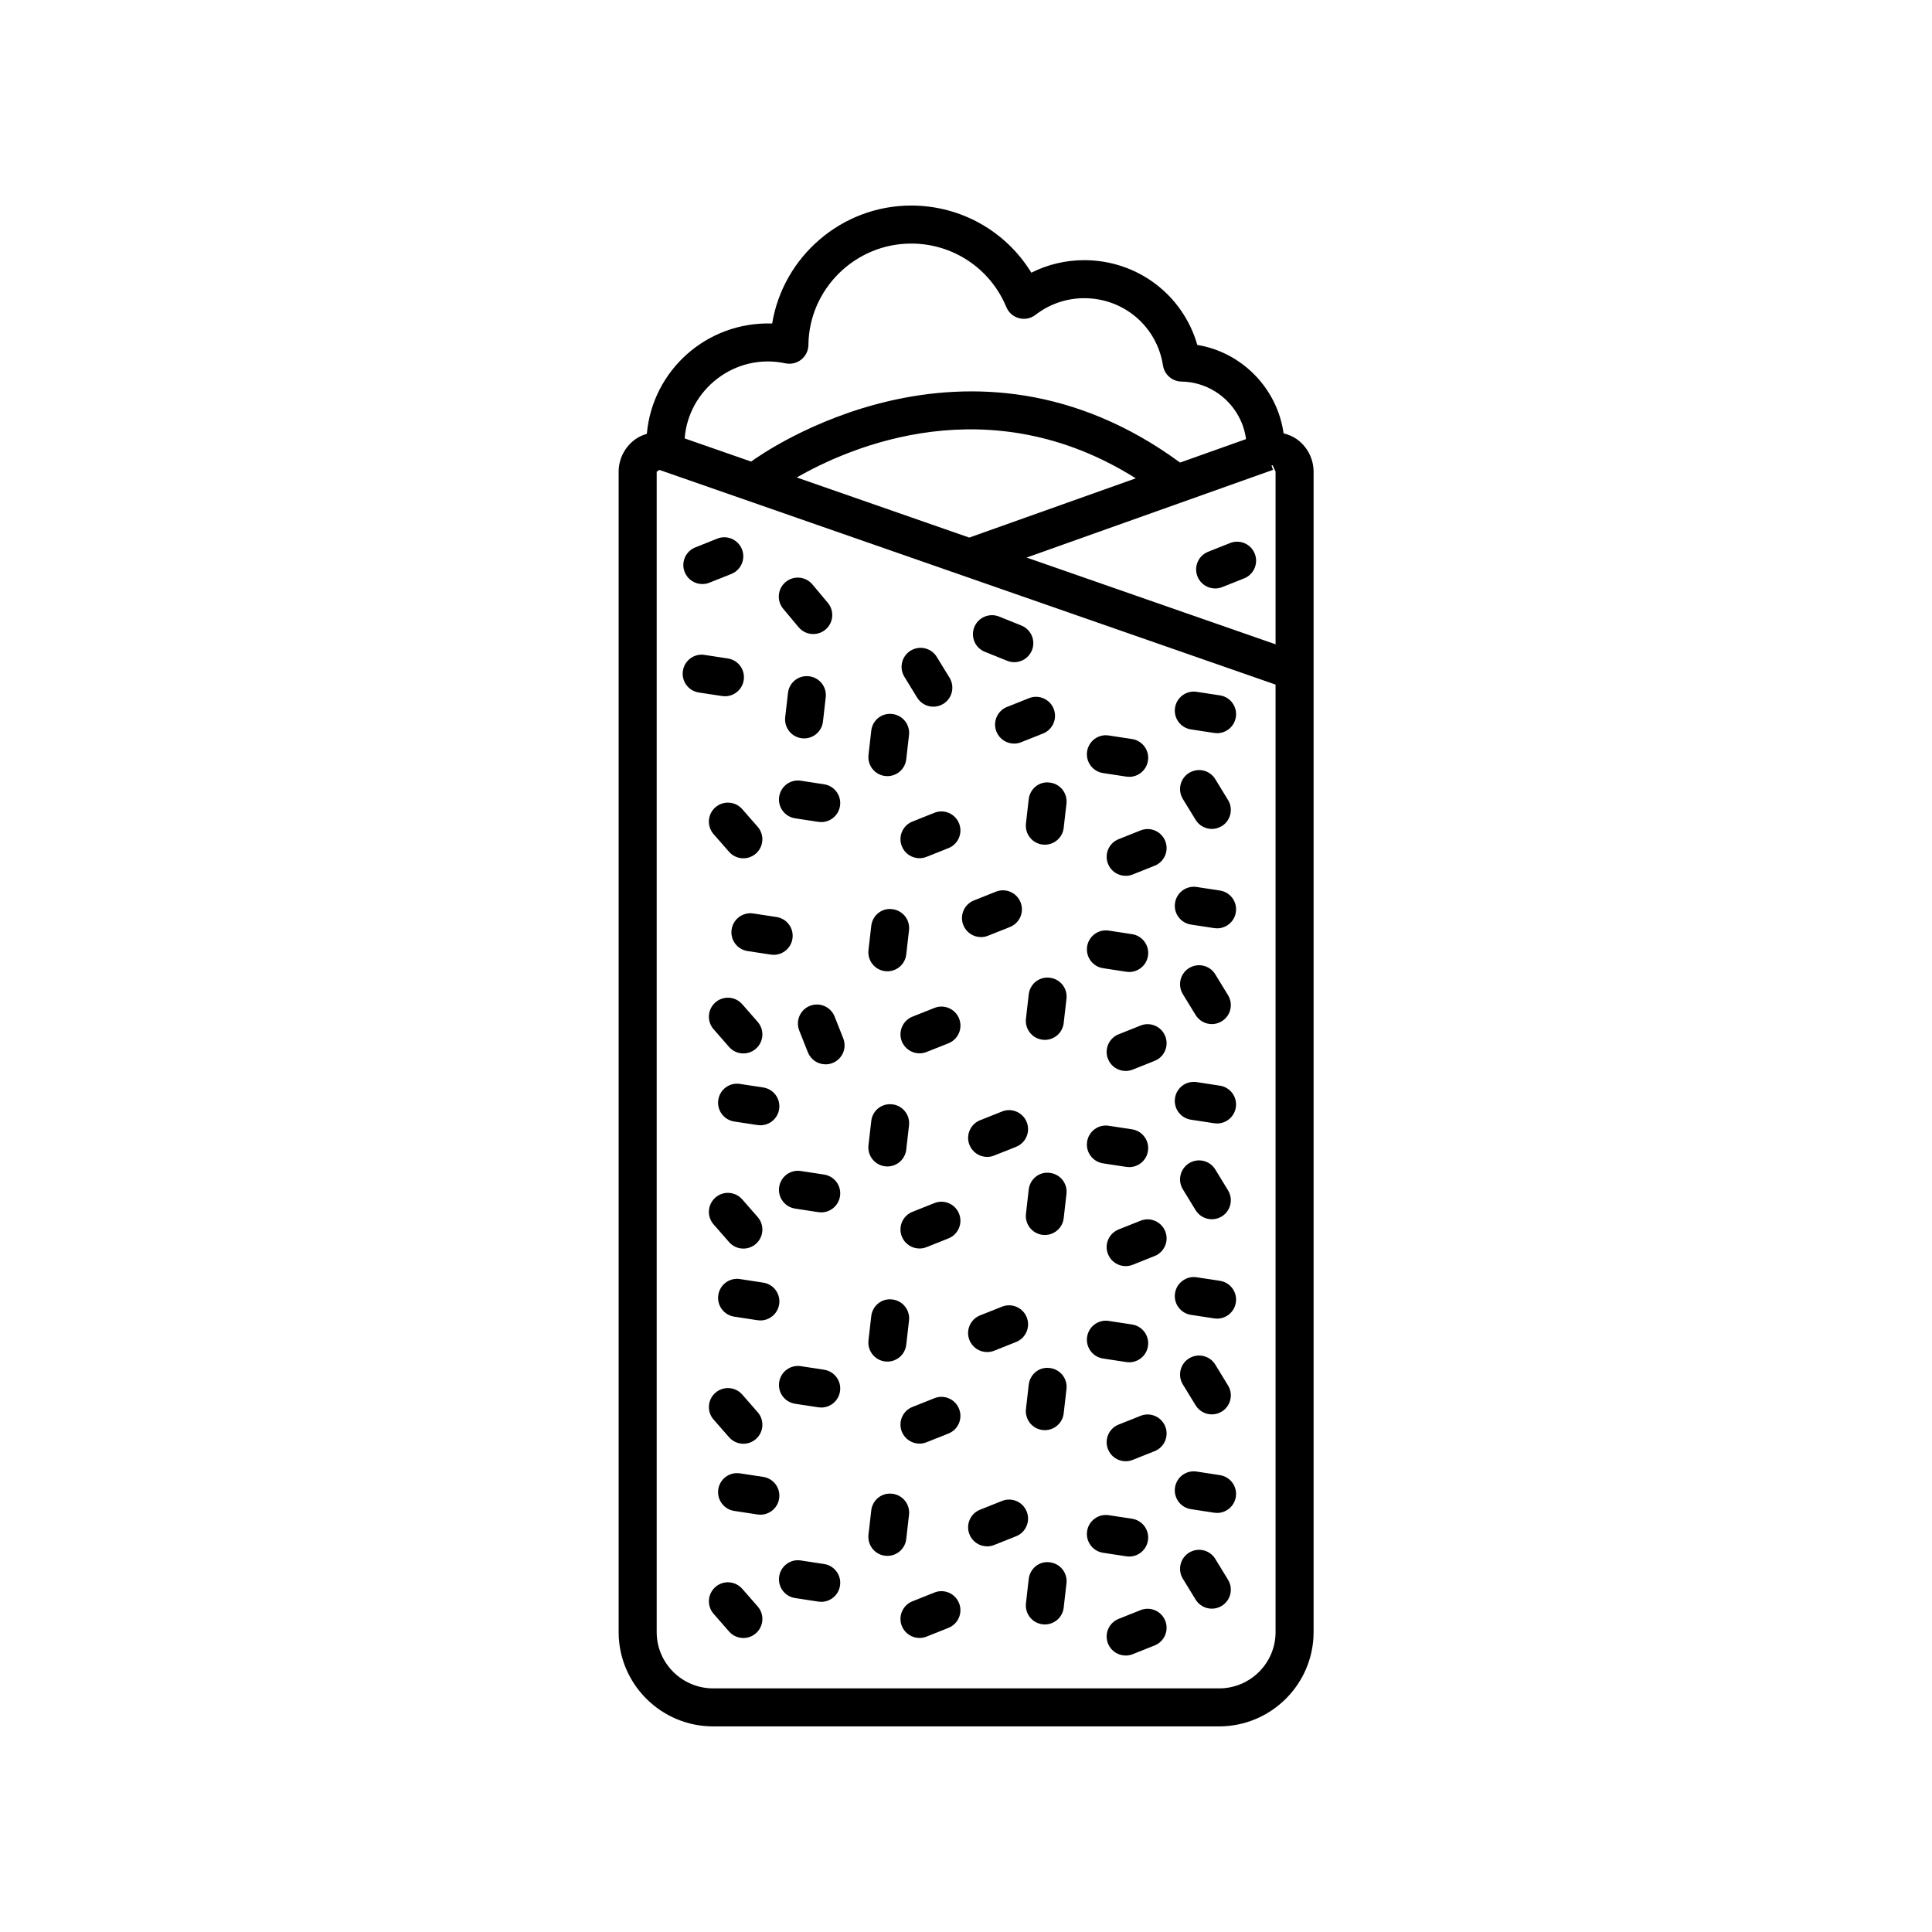 <?xml version="1.0" encoding="UTF-8"?>
<!-- Uploaded to: SVG Repo, www.svgrepo.com, Generator: SVG Repo Mixer Tools -->
<svg fill="#000000" width="800px" height="800px" version="1.1" viewBox="144 144 512 512" xmlns="http://www.w3.org/2000/svg">
 <g>
  <path d="m461.3 235.41c-3.797-13.227-15.836-22.461-29.973-22.461-4.934 0-9.688 1.137-14.012 3.316-6.707-10.969-18.664-17.793-31.844-17.793-18.461 0-33.941 13.582-36.84 31.262-17.367-0.562-31.738 12.484-33.211 29.23-1.059 0.328-2.086 0.762-3.008 1.414-2.797 1.984-4.465 5.211-4.465 8.629v307.52c0 13.773 11.234 24.984 25.055 24.984h134.06c13.809 0 25.051-11.211 25.051-24.984v-307.52c0-3.426-1.668-6.644-4.457-8.629-1.062-0.754-2.262-1.223-3.492-1.543-1.68-11.883-10.992-21.477-22.863-23.426zm-106.15 35.125c14.184-8.148 51.031-24.199 89.84 0.227l-44.125 15.703zm126.21-2.019-0.406-1.148c0.102-0.031 0.215-0.023 0.316-0.066l0.77 1.703v45.746l-65.984-22.992zm-129.22-28.23c1.461 0.309 3.019-0.051 4.203-0.988 1.18-0.945 1.879-2.371 1.895-3.883 0.152-14.816 12.375-26.867 27.238-26.867 11.082 0 20.98 6.609 25.207 16.828 0.594 1.449 1.832 2.539 3.352 2.941 1.531 0.418 3.141 0.086 4.379-0.875 3.75-2.887 8.219-4.414 12.918-4.414 10.496 0 19.27 7.496 20.871 17.828 0.371 2.422 2.445 4.227 4.902 4.266 8.781 0.141 15.98 6.801 17.109 15.246l-17.48 6.219c-56.062-41.141-110.62-2.5-113.68-0.262l-17.609-6.137c0.961-12.898 13.285-22.758 26.691-19.902zm129.9 336.25c0 8.223-6.715 14.906-14.973 14.906h-134.06c-8.258 0-14.977-6.688-14.977-14.906v-307.52l0.715-0.484 163.29 56.898z"/>
  <path d="m405 316.74 5.918 2.383c0.613 0.246 1.25 0.363 1.879 0.363 1.996 0 3.883-1.188 4.676-3.16 1.039-2.578-0.211-5.516-2.797-6.555l-5.918-2.383c-2.562-1.023-5.512 0.207-6.555 2.797-1.035 2.582 0.211 5.519 2.797 6.555z"/>
  <path d="m466.06 557.12c-1.449-2.367-4.543-3.117-6.926-1.664-2.371 1.449-3.117 4.551-1.664 6.926l3.379 5.523c0.945 1.551 2.606 2.41 4.301 2.41 0.898 0 1.805-0.242 2.625-0.742 2.371-1.449 3.117-4.551 1.664-6.926z"/>
  <path d="m378.59 556.29c0.195 0.023 0.387 0.035 0.578 0.035 2.527 0 4.707-1.895 4.996-4.465l0.734-6.422c0.316-2.766-1.664-5.266-4.43-5.578-2.805-0.352-5.266 1.664-5.578 4.43l-0.734 6.422c-0.312 2.762 1.668 5.266 4.434 5.578z"/>
  <path d="m422.2 558.03c-2.812-0.387-5.266 1.664-5.578 4.43l-0.734 6.422c-0.316 2.766 1.664 5.266 4.43 5.578 0.195 0.023 0.387 0.035 0.578 0.035 2.527 0 4.707-1.895 4.996-4.465l0.734-6.422c0.328-2.766-1.66-5.266-4.426-5.578z"/>
  <path d="m446.26 570.7-5.812 2.316c-2.586 1.027-3.848 3.961-2.816 6.543 0.785 1.977 2.676 3.176 4.68 3.176 0.621 0 1.254-0.109 1.863-0.359l5.812-2.316c2.586-1.027 3.848-3.961 2.816-6.543-1.031-2.586-3.965-3.856-6.543-2.816z"/>
  <path d="m391.62 566.04-5.812 2.316c-2.586 1.027-3.848 3.961-2.816 6.543 0.785 1.977 2.676 3.176 4.68 3.176 0.621 0 1.254-0.109 1.863-0.359l5.812-2.316c2.586-1.027 3.848-3.961 2.816-6.543-1.031-2.586-3.957-3.859-6.543-2.816z"/>
  <path d="m416.09 544.58c-1.027-2.59-3.965-3.856-6.543-2.816l-5.812 2.316c-2.586 1.027-3.848 3.961-2.816 6.543 0.785 1.977 2.676 3.176 4.68 3.176 0.621 0 1.254-0.109 1.863-0.359l5.812-2.316c2.586-1.027 3.848-3.965 2.816-6.543z"/>
  <path d="m469.98 287.91-5.812 2.312c-2.59 1.027-3.856 3.961-2.828 6.543 0.785 1.98 2.68 3.18 4.684 3.18 0.621 0 1.25-0.109 1.859-0.352l5.812-2.312c2.59-1.027 3.856-3.961 2.828-6.543-1.031-2.602-3.965-3.852-6.543-2.828z"/>
  <path d="m410.88 331.34c-2.586 1.027-3.848 3.961-2.816 6.543 0.785 1.977 2.676 3.176 4.68 3.176 0.621 0 1.254-0.109 1.863-0.359l5.812-2.316c2.586-1.027 3.848-3.961 2.816-6.543-1.031-2.586-3.961-3.856-6.543-2.816z"/>
  <path d="m340.7 565.05c-1.84-2.106-5.027-2.312-7.109-0.48-2.098 1.832-2.309 5.019-0.48 7.109l4.098 4.684c0.996 1.145 2.394 1.723 3.793 1.723 1.18 0 2.363-0.406 3.316-1.246 2.098-1.832 2.309-5.019 0.48-7.109z"/>
  <path d="m362.39 558.48-6.16-0.941c-2.766-0.438-5.32 1.473-5.738 4.223-0.422 2.75 1.465 5.32 4.223 5.738l6.16 0.941c0.258 0.039 0.516 0.059 0.762 0.059 2.449 0 4.594-1.785 4.973-4.281 0.426-2.754-1.465-5.32-4.219-5.738z"/>
  <path d="m436.32 555.5 6.168 0.941c0.258 0.039 0.516 0.059 0.762 0.059 2.449 0 4.594-1.785 4.973-4.281 0.422-2.75-1.473-5.32-4.223-5.738l-6.168-0.941c-2.762-0.418-5.32 1.473-5.738 4.223-0.418 2.75 1.477 5.32 4.227 5.738z"/>
  <path d="m355.65 310.23c0.996 1.184 2.422 1.797 3.871 1.797 1.145 0 2.289-0.383 3.234-1.176 2.133-1.785 2.414-4.961 0.625-7.098l-4.09-4.883c-1.785-2.121-4.957-2.414-7.098-0.625-2.133 1.785-2.414 4.961-0.625 7.098z"/>
  <path d="m356.52 339.65c0.195 0.023 0.387 0.035 0.578 0.035 2.527 0 4.707-1.895 4.996-4.465l0.734-6.422c0.316-2.766-1.664-5.266-4.43-5.578-2.82-0.332-5.266 1.664-5.578 4.43l-0.734 6.422c-0.312 2.762 1.668 5.262 4.434 5.578z"/>
  <path d="m387.05 328.87c0.945 1.551 2.606 2.41 4.301 2.41 0.898 0 1.805-0.242 2.625-0.742 2.371-1.449 3.117-4.551 1.664-6.926l-3.379-5.523c-1.449-2.367-4.543-3.117-6.926-1.664-2.371 1.449-3.117 4.551-1.664 6.926z"/>
  <path d="m330.13 298.78c0.621 0 1.254-0.109 1.863-0.359l5.812-2.316c2.586-1.027 3.848-3.961 2.816-6.543-1.031-2.59-3.965-3.856-6.543-2.816l-5.812 2.316c-2.586 1.027-3.848 3.961-2.816 6.543 0.785 1.973 2.676 3.176 4.68 3.176z"/>
  <path d="m329.2 327.52 6.16 0.938c0.258 0.039 0.516 0.059 0.762 0.059 2.449 0 4.594-1.785 4.973-4.281 0.422-2.75-1.465-5.32-4.223-5.738l-6.16-0.941c-2.754-0.438-5.32 1.473-5.738 4.223-0.418 2.754 1.469 5.324 4.227 5.742z"/>
  <path d="m459.61 543.94 6.16 0.945c0.258 0.039 0.52 0.059 0.766 0.059 2.445 0 4.594-1.785 4.973-4.277 0.422-2.75-1.465-5.32-4.219-5.742l-6.16-0.945c-2.75-0.438-5.324 1.465-5.742 4.219-0.418 2.75 1.473 5.32 4.223 5.742z"/>
  <path d="m346.26 535.39-6.168-0.941c-2.762-0.418-5.32 1.473-5.738 4.223-0.422 2.75 1.473 5.32 4.223 5.738l6.168 0.941c0.258 0.039 0.516 0.059 0.762 0.059 2.449 0 4.594-1.785 4.973-4.281 0.426-2.754-1.469-5.32-4.219-5.738z"/>
  <path d="m466.06 505.63c-1.449-2.367-4.543-3.113-6.926-1.664-2.371 1.449-3.117 4.551-1.664 6.926l3.379 5.523c0.945 1.551 2.606 2.41 4.301 2.41 0.898 0 1.805-0.242 2.625-0.742 2.371-1.449 3.117-4.551 1.664-6.926z"/>
  <path d="m378.59 504.8c0.195 0.023 0.387 0.035 0.578 0.035 2.527 0 4.707-1.895 4.996-4.465l0.734-6.422c0.316-2.766-1.664-5.266-4.43-5.578-2.805-0.359-5.266 1.664-5.578 4.43l-0.734 6.422c-0.312 2.766 1.668 5.266 4.434 5.578z"/>
  <path d="m422.2 506.54c-2.812-0.387-5.266 1.664-5.578 4.43l-0.734 6.422c-0.316 2.766 1.664 5.266 4.43 5.578 0.195 0.023 0.387 0.035 0.578 0.035 2.527 0 4.707-1.895 4.996-4.465l0.734-6.422c0.328-2.762-1.66-5.266-4.426-5.578z"/>
  <path d="m446.26 519.21-5.812 2.316c-2.586 1.027-3.848 3.961-2.816 6.543 0.785 1.977 2.676 3.176 4.68 3.176 0.621 0 1.254-0.109 1.863-0.359l5.812-2.316c2.586-1.027 3.848-3.961 2.816-6.543-1.031-2.586-3.965-3.859-6.543-2.816z"/>
  <path d="m391.62 514.54-5.812 2.316c-2.586 1.027-3.848 3.961-2.816 6.543 0.785 1.977 2.676 3.176 4.68 3.176 0.621 0 1.254-0.109 1.863-0.359l5.812-2.316c2.586-1.027 3.848-3.961 2.816-6.543s-3.957-3.859-6.543-2.816z"/>
  <path d="m400.91 499.13c0.785 1.98 2.68 3.18 4.684 3.18 0.621 0 1.25-0.109 1.859-0.352l5.812-2.312c2.59-1.027 3.856-3.961 2.828-6.543-1.031-2.59-3.961-3.844-6.543-2.828l-5.812 2.312c-2.59 1.031-3.856 3.961-2.828 6.543z"/>
  <path d="m333.12 520.21 4.098 4.68c0.992 1.137 2.394 1.719 3.789 1.719 1.18 0 2.363-0.414 3.32-1.25 2.09-1.828 2.301-5.012 0.469-7.109l-4.098-4.68c-1.832-2.098-5.012-2.293-7.109-0.469-2.094 1.828-2.309 5.016-0.469 7.109z"/>
  <path d="m362.39 506.99-6.16-0.941c-2.766-0.43-5.32 1.473-5.738 4.223-0.422 2.75 1.465 5.32 4.223 5.738l6.16 0.941c0.258 0.039 0.516 0.059 0.762 0.059 2.449 0 4.594-1.785 4.973-4.281 0.426-2.75-1.465-5.32-4.219-5.738z"/>
  <path d="m436.32 504.02 6.168 0.941c0.258 0.039 0.516 0.059 0.762 0.059 2.449 0 4.594-1.785 4.973-4.281 0.422-2.75-1.473-5.32-4.223-5.738l-6.168-0.941c-2.762-0.434-5.32 1.473-5.738 4.223-0.418 2.75 1.477 5.32 4.227 5.738z"/>
  <path d="m459.62 492.45 6.16 0.941c0.258 0.039 0.516 0.059 0.762 0.059 2.449 0 4.594-1.785 4.973-4.281 0.422-2.75-1.465-5.32-4.223-5.738l-6.16-0.941c-2.75-0.418-5.32 1.473-5.738 4.223-0.422 2.75 1.469 5.32 4.227 5.738z"/>
  <path d="m346.27 483.91-6.168-0.945c-2.75-0.438-5.324 1.465-5.742 4.219-0.422 2.75 1.465 5.324 4.219 5.742l6.168 0.945c0.258 0.039 0.52 0.059 0.766 0.059 2.445 0 4.594-1.785 4.973-4.277 0.426-2.746-1.461-5.324-4.215-5.742z"/>
  <path d="m466.06 453.92c-1.449-2.367-4.543-3.113-6.926-1.664-2.371 1.449-3.117 4.551-1.664 6.926l3.379 5.523c0.945 1.551 2.606 2.41 4.301 2.41 0.898 0 1.805-0.242 2.625-0.742 2.371-1.449 3.117-4.551 1.664-6.926z"/>
  <path d="m378.59 453.09c0.195 0.023 0.387 0.035 0.578 0.035 2.527 0 4.707-1.895 4.996-4.465l0.734-6.422c0.316-2.766-1.664-5.266-4.43-5.578-2.805-0.332-5.266 1.664-5.578 4.43l-0.734 6.422c-0.312 2.762 1.668 5.258 4.434 5.578z"/>
  <path d="m422.2 454.82c-2.812-0.367-5.266 1.664-5.578 4.43l-0.734 6.422c-0.316 2.766 1.664 5.266 4.43 5.578 0.195 0.023 0.387 0.035 0.578 0.035 2.527 0 4.707-1.895 4.996-4.465l0.734-6.422c0.328-2.762-1.66-5.262-4.426-5.578z"/>
  <path d="m446.26 467.5-5.812 2.316c-2.586 1.027-3.848 3.961-2.816 6.543 0.785 1.977 2.676 3.176 4.68 3.176 0.621 0 1.254-0.109 1.863-0.359l5.812-2.316c2.586-1.027 3.848-3.961 2.816-6.543-1.031-2.586-3.965-3.852-6.543-2.816z"/>
  <path d="m391.62 462.83-5.812 2.316c-2.586 1.027-3.848 3.961-2.816 6.543 0.785 1.977 2.676 3.176 4.68 3.176 0.621 0 1.254-0.109 1.863-0.359l5.812-2.316c2.586-1.027 3.848-3.961 2.816-6.543-1.031-2.586-3.957-3.856-6.543-2.816z"/>
  <path d="m405.6 450.59c0.621 0 1.254-0.109 1.863-0.359l5.812-2.316c2.586-1.027 3.848-3.961 2.816-6.543-1.027-2.586-3.965-3.856-6.543-2.816l-5.812 2.316c-2.586 1.027-3.848 3.961-2.816 6.543 0.789 1.977 2.68 3.176 4.68 3.176z"/>
  <path d="m333.11 468.48 4.098 4.684c0.996 1.145 2.394 1.723 3.793 1.723 1.18 0 2.363-0.406 3.316-1.246 2.098-1.832 2.309-5.019 0.48-7.109l-4.098-4.684c-1.84-2.106-5.027-2.312-7.109-0.48-2.102 1.84-2.316 5.023-0.48 7.113z"/>
  <path d="m362.39 455.27-6.16-0.941c-2.766-0.434-5.32 1.473-5.738 4.223-0.422 2.75 1.465 5.32 4.223 5.738l6.16 0.941c0.258 0.039 0.516 0.059 0.762 0.059 2.449 0 4.594-1.785 4.973-4.281 0.426-2.75-1.465-5.316-4.219-5.738z"/>
  <path d="m436.32 452.3 6.168 0.941c0.258 0.039 0.516 0.059 0.762 0.059 2.449 0 4.594-1.785 4.973-4.281 0.422-2.75-1.473-5.32-4.223-5.738l-6.168-0.941c-2.762-0.438-5.32 1.473-5.738 4.223-0.418 2.754 1.477 5.316 4.227 5.738z"/>
  <path d="m459.61 440.73 6.16 0.945c0.258 0.039 0.52 0.059 0.766 0.059 2.445 0 4.594-1.785 4.973-4.277 0.422-2.75-1.465-5.32-4.219-5.742l-6.16-0.945c-2.75-0.43-5.324 1.465-5.742 4.219-0.418 2.754 1.473 5.32 4.223 5.742z"/>
  <path d="m346.26 432.19-6.168-0.941c-2.762-0.438-5.32 1.473-5.738 4.223-0.422 2.75 1.473 5.32 4.223 5.738l6.168 0.941c0.258 0.039 0.516 0.059 0.762 0.059 2.449 0 4.594-1.785 4.973-4.281 0.426-2.75-1.469-5.32-4.219-5.738z"/>
  <path d="m466.06 402.2c-1.449-2.367-4.543-3.117-6.926-1.664-2.371 1.449-3.117 4.551-1.664 6.926l3.379 5.523c0.945 1.551 2.606 2.41 4.301 2.41 0.898 0 1.805-0.242 2.625-0.742 2.371-1.449 3.117-4.551 1.664-6.926z"/>
  <path d="m378.59 401.37c0.195 0.023 0.387 0.035 0.578 0.035 2.527 0 4.707-1.895 4.996-4.465l0.734-6.422c0.316-2.766-1.664-5.266-4.43-5.578-2.805-0.383-5.266 1.664-5.578 4.43l-0.734 6.422c-0.312 2.762 1.668 5.262 4.434 5.578z"/>
  <path d="m422.2 403.11c-2.812-0.348-5.266 1.664-5.578 4.43l-0.734 6.422c-0.316 2.766 1.664 5.266 4.43 5.578 0.195 0.023 0.387 0.035 0.578 0.035 2.527 0 4.707-1.895 4.996-4.465l0.734-6.422c0.328-2.769-1.66-5.266-4.426-5.578z"/>
  <path d="m446.26 415.78-5.812 2.316c-2.586 1.027-3.848 3.961-2.816 6.543 0.785 1.977 2.676 3.176 4.68 3.176 0.621 0 1.254-0.109 1.863-0.359l5.812-2.316c2.586-1.027 3.848-3.961 2.816-6.543-1.031-2.586-3.965-3.863-6.543-2.816z"/>
  <path d="m391.63 411.11-5.812 2.312c-2.59 1.027-3.856 3.961-2.828 6.543 0.785 1.98 2.68 3.18 4.684 3.18 0.621 0 1.25-0.109 1.859-0.352l5.812-2.312c2.59-1.027 3.856-3.961 2.828-6.543-1.023-2.598-3.961-3.852-6.543-2.828z"/>
  <path d="m403.97 392.34c0.621 0 1.254-0.109 1.863-0.359l5.812-2.316c2.586-1.027 3.848-3.961 2.816-6.543-1.031-2.586-3.961-3.859-6.543-2.816l-5.812 2.316c-2.586 1.027-3.848 3.961-2.816 6.543 0.789 1.977 2.68 3.176 4.68 3.176z"/>
  <path d="m341 423.17c1.18 0 2.363-0.406 3.316-1.246 2.098-1.832 2.309-5.019 0.48-7.109l-4.098-4.684c-1.84-2.106-5.027-2.309-7.109-0.48-2.098 1.832-2.309 5.019-0.48 7.109l4.098 4.684c0.996 1.148 2.391 1.727 3.793 1.727z"/>
  <path d="m358.64 410.56c-2.59 1.023-3.856 3.949-2.832 6.539l2.289 5.777c0.781 1.98 2.676 3.184 4.684 3.184 0.621 0 1.246-0.109 1.855-0.352 2.59-1.023 3.856-3.949 2.832-6.539l-2.289-5.777c-1.023-2.59-3.957-3.852-6.539-2.832z"/>
  <path d="m436.32 400.58 6.168 0.945c0.258 0.039 0.52 0.059 0.766 0.059 2.445 0 4.594-1.785 4.973-4.277 0.422-2.75-1.465-5.324-4.219-5.742l-6.168-0.945c-2.746-0.43-5.324 1.465-5.742 4.219-0.414 2.75 1.473 5.324 4.223 5.742z"/>
  <path d="m459.62 389.02 6.16 0.941c0.258 0.039 0.516 0.059 0.762 0.059 2.449 0 4.594-1.785 4.973-4.281 0.422-2.75-1.465-5.32-4.223-5.738l-6.16-0.941c-2.75-0.418-5.32 1.473-5.738 4.223-0.422 2.75 1.469 5.32 4.227 5.738z"/>
  <path d="m337.89 390.3c-0.422 2.75 1.465 5.32 4.223 5.738l6.16 0.941c0.258 0.039 0.516 0.059 0.762 0.059 2.449 0 4.594-1.785 4.973-4.281 0.422-2.75-1.465-5.32-4.223-5.738l-6.16-0.941c-2.762-0.418-5.316 1.473-5.734 4.223z"/>
  <path d="m466.06 350.48c-1.449-2.367-4.543-3.117-6.926-1.664-2.371 1.449-3.117 4.551-1.664 6.926l3.379 5.523c0.945 1.551 2.606 2.41 4.301 2.41 0.898 0 1.805-0.242 2.625-0.742 2.371-1.449 3.117-4.551 1.664-6.926z"/>
  <path d="m378.59 349.65c0.195 0.023 0.387 0.035 0.578 0.035 2.527 0 4.707-1.895 4.996-4.465l0.734-6.422c0.316-2.766-1.664-5.266-4.43-5.578-2.805-0.363-5.266 1.664-5.578 4.43l-0.73 6.422c-0.316 2.766 1.664 5.266 4.43 5.578z"/>
  <path d="m416.62 355.82-0.734 6.422c-0.316 2.766 1.664 5.266 4.43 5.578 0.195 0.023 0.387 0.035 0.578 0.035 2.527 0 4.707-1.895 4.996-4.465l0.734-6.422c0.316-2.766-1.664-5.266-4.43-5.578-2.805-0.395-5.266 1.664-5.574 4.43z"/>
  <path d="m446.26 364.07-5.812 2.316c-2.586 1.027-3.848 3.961-2.816 6.543 0.785 1.977 2.676 3.176 4.68 3.176 0.621 0 1.254-0.109 1.863-0.359l5.812-2.316c2.586-1.027 3.848-3.961 2.816-6.543-1.035-2.59-3.965-3.856-6.543-2.816z"/>
  <path d="m391.62 359.4-5.812 2.316c-2.586 1.027-3.848 3.961-2.816 6.543 0.785 1.977 2.676 3.176 4.68 3.176 0.621 0 1.254-0.109 1.863-0.359l5.812-2.316c2.586-1.027 3.848-3.961 2.816-6.543-1.031-2.586-3.957-3.859-6.543-2.816z"/>
  <path d="m333.58 357.95c-2.09 1.828-2.301 5.012-0.469 7.109l4.098 4.68c0.992 1.137 2.394 1.719 3.789 1.719 1.18 0 2.363-0.414 3.32-1.25 2.09-1.828 2.301-5.012 0.469-7.109l-4.098-4.68c-1.836-2.094-5.016-2.293-7.109-0.469z"/>
  <path d="m356.23 350.9c-2.766-0.434-5.32 1.473-5.738 4.223-0.422 2.75 1.465 5.32 4.223 5.738l6.16 0.941c0.258 0.039 0.516 0.059 0.762 0.059 2.449 0 4.594-1.785 4.973-4.281 0.422-2.75-1.465-5.32-4.223-5.738z"/>
  <path d="m436.32 348.87 6.168 0.941c0.258 0.039 0.516 0.059 0.762 0.059 2.449 0 4.594-1.785 4.973-4.281 0.422-2.75-1.473-5.32-4.223-5.738l-6.168-0.941c-2.762-0.438-5.32 1.473-5.738 4.223-0.418 2.75 1.477 5.32 4.227 5.738z"/>
  <path d="m459.62 337.3 6.16 0.941c0.258 0.039 0.516 0.059 0.762 0.059 2.449 0 4.594-1.785 4.973-4.281 0.422-2.75-1.465-5.32-4.223-5.738l-6.16-0.941c-2.75-0.422-5.32 1.473-5.738 4.223-0.422 2.75 1.469 5.32 4.227 5.738z"/>
 </g>
</svg>